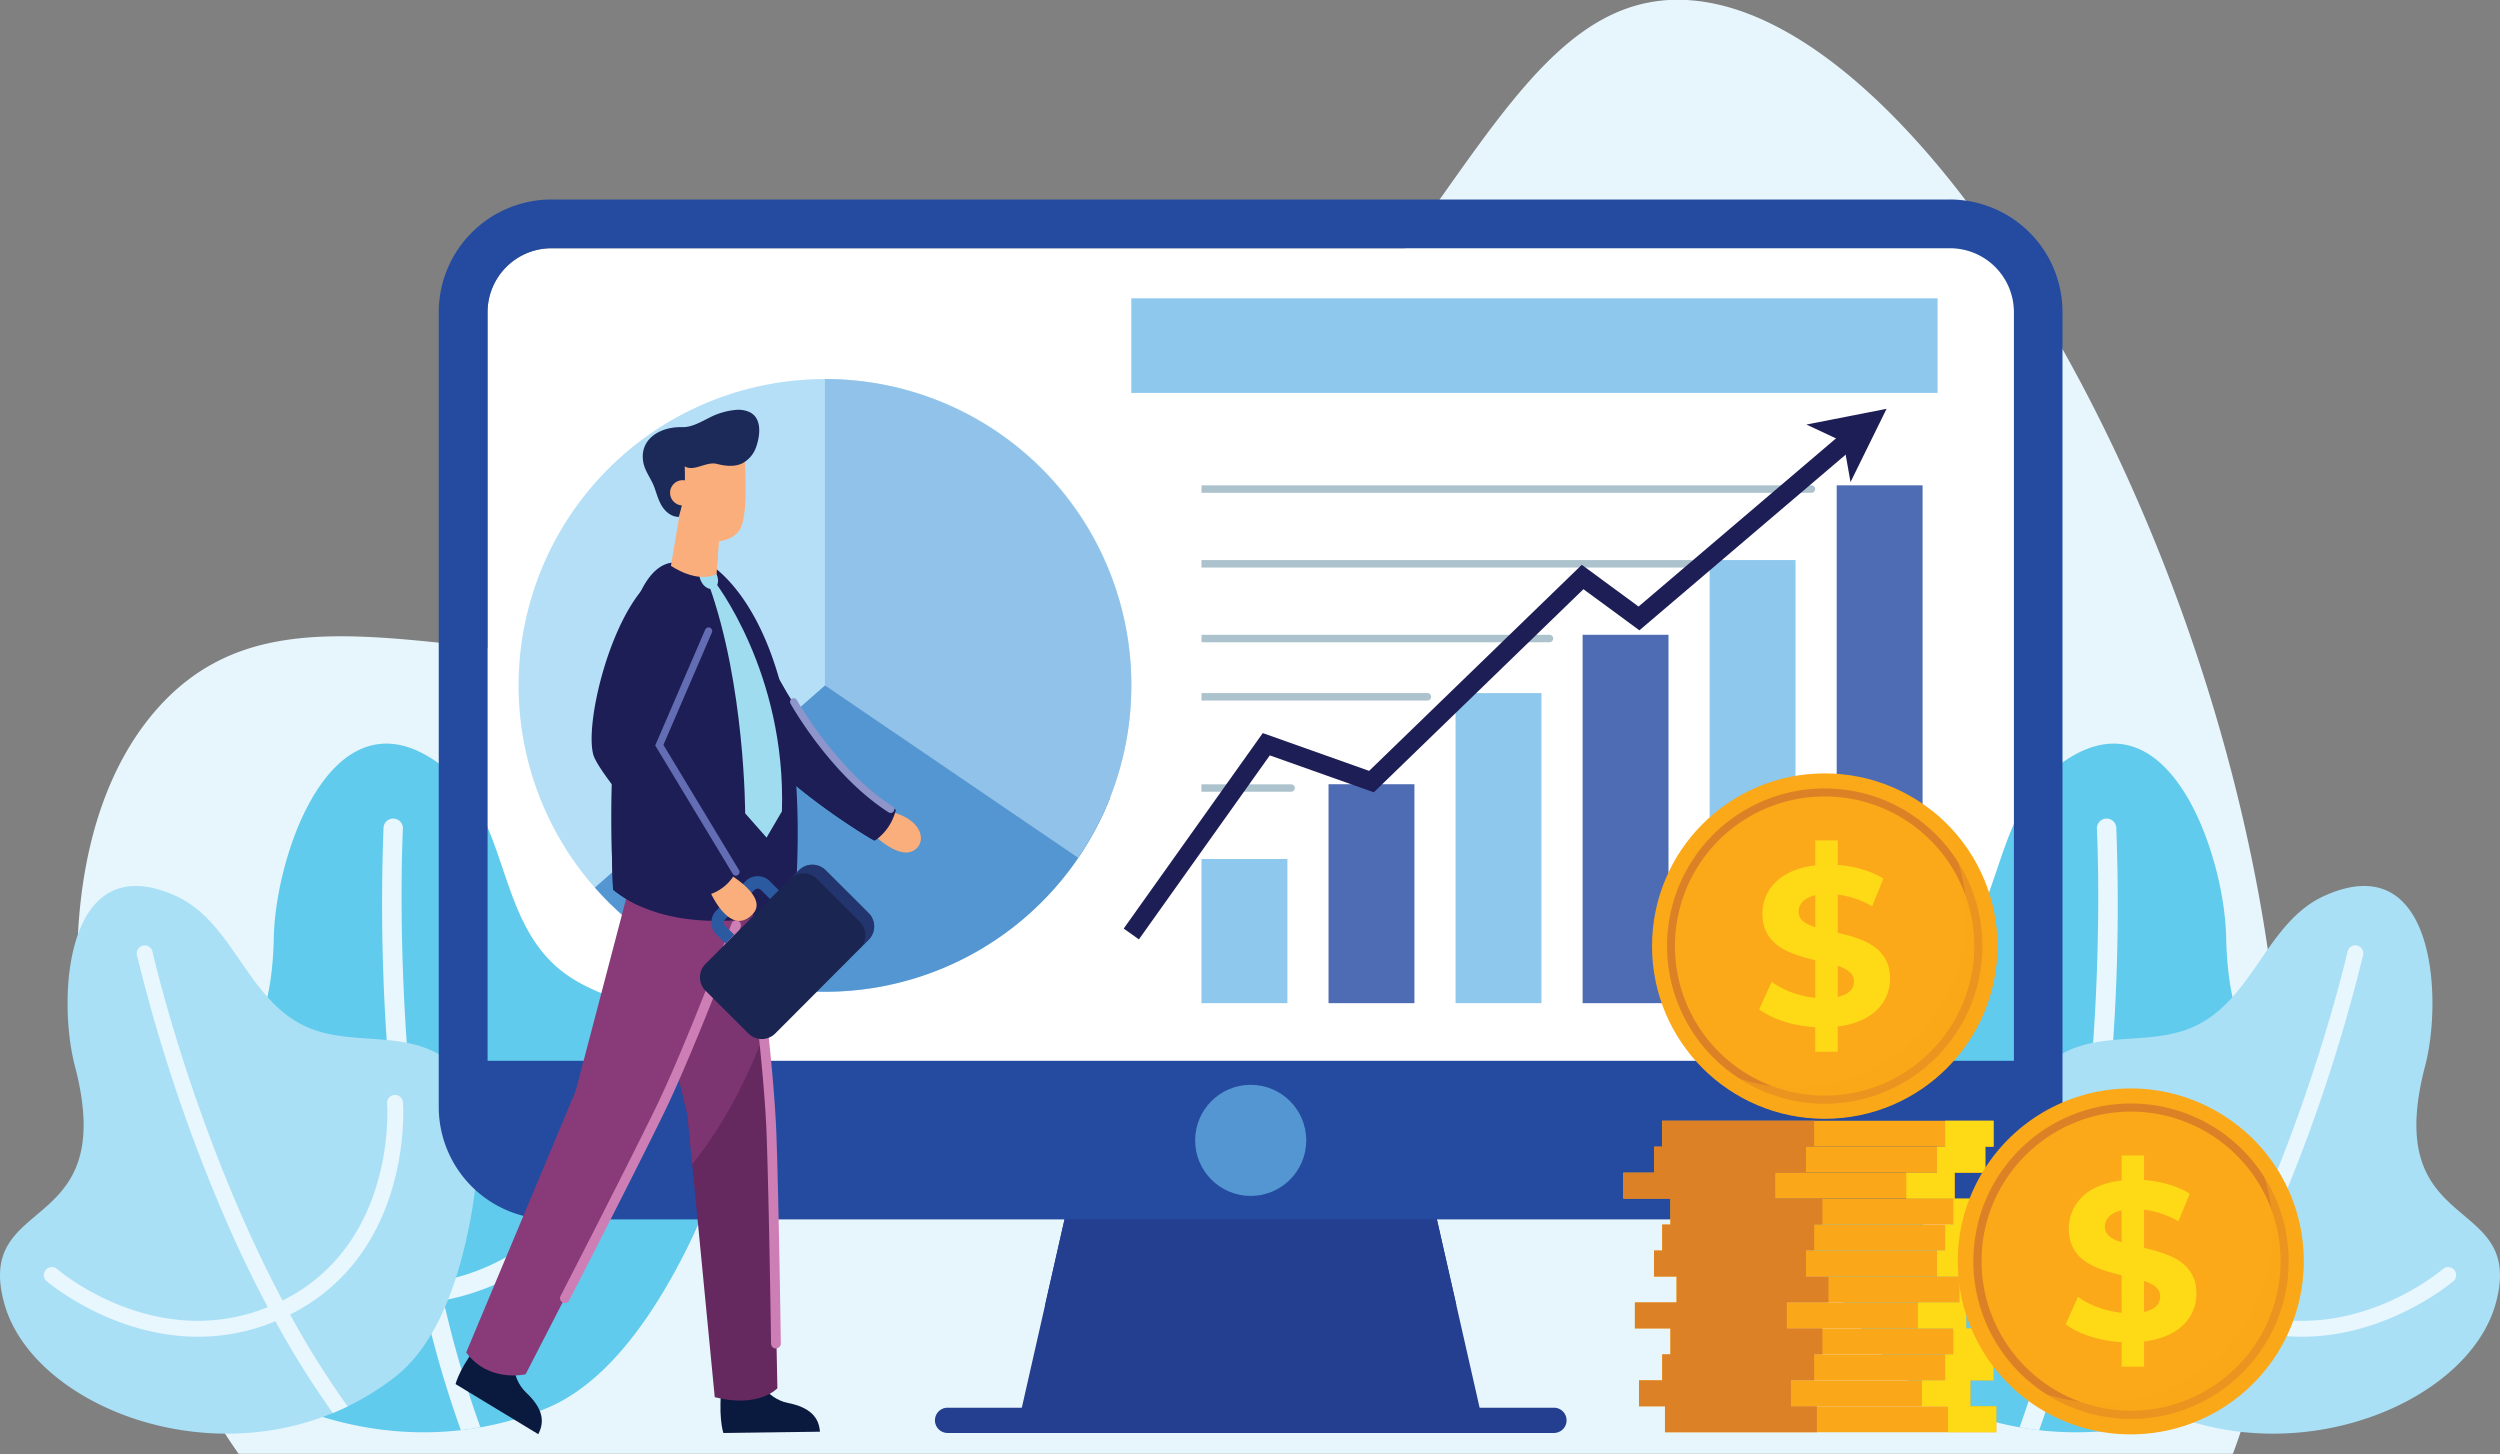 <svg xmlns="http://www.w3.org/2000/svg" viewBox="0 0 1031.46 599.9"><rect x="0" y="0" width="1031.46" height="599.9" fill="#808080" stroke="none"/><defs><style>.cls-1{isolation:isolate;}.cls-2{fill:#e7f6fc;}.cls-3{fill:#fff;}.cls-4{fill:#60cbec;}.cls-5{fill:#e8f6fe;}.cls-6{fill:#a9e0f6;}.cls-7{fill:#b5dff7;}.cls-8{fill:#5496d1;}.cls-9{fill:#91c2e9;}.cls-10{fill:#4e6cb4;}.cls-11{fill:#8ec8ed;}.cls-12{fill:#acc2cc;}.cls-13,.cls-14{fill:#243e90;}.cls-14,.cls-17,.cls-22,.cls-26,.cls-33,.cls-35{mix-blend-mode:multiply;}.cls-15,.cls-33{fill:#faae7b;}.cls-16,.cls-17{fill:#1e1e57;}.cls-18{fill:#254ba0;}.cls-19{fill:#0a193e;}.cls-20{fill:#652960;}.cls-21,.cls-22{fill:#883b78;}.cls-22{opacity:0.7;}.cls-23{fill:#cd7eb5;}.cls-24{fill:#1a2552;}.cls-25{fill:#2c5aa0;}.cls-26,.cls-35{opacity:0.5;}.cls-27{fill:#2a468a;}.cls-28{fill:#a0dcef;}.cls-29{fill:#faa71a;}.cls-30{fill:#dd8126;}.cls-31{fill:#fdd916;}.cls-32,.cls-35,.cls-36{fill:#fba819;}.cls-34{fill:#1b2a58;}.cls-36{mix-blend-mode:screen;}.cls-37{fill:#626db3;}.cls-38{fill:#8e95ca;}</style></defs><g class="cls-1"><g id="Layer_1" data-name="Layer 1"><path class="cls-2" d="M3239.9,1702.46c0,3-.08,6-.17,9-.09,3.43-.23,6.86-.4,10.27,0,.75-.07,1.48-.11,2.21,0,.55-.07,1.1-.1,1.64q-.3,5-.7,9.89c0,.43-.06.84-.1,1.26q-1.41,16.46-4.13,32.32c0,.2-.05.39-.09.6v0c-.34,2-.7,3.91-1.06,5.85q-.51,2.61-1.05,5.23c-1,4.75-2.06,9.45-3.24,14.11-.08.3-.16.59-.23.89q-2.62,10.2-5.88,20c0,.1-.06.21-.1.31q-1.55,4.62-3.24,9.16H2396.48q-2.91-4.15-5.66-8.41a12,12,0,0,1-.69-1.06,374.52,374.52,0,0,1-22.53-39.8c-1.17-2.38-2.31-4.78-3.43-7.18q-1.3-2.79-2.54-5.58a387.19,387.19,0,0,1-17.42-47.07c-10.81-36.26-15.7-72.57-14-105.34,2-38,12.85-71.16,33.63-94,29.42-32.25,67.35-31.21,115.26-26.21,6.51.68,13.22,1.44,20.11,2.18q6.66.73,13.56,1.45c11.41,1.15,23.31,2.18,35.71,2.8,2,.09,4.05.18,6.1.24,4.07.17,8.2.26,12.38.3,5.88.06,11.86,0,17.94-.22a3.85,3.85,0,0,0,.48,0c.52,0,1,0,1.53-.06q5.84-.21,11.82-.65c3.49-.25,7-.54,10.57-.9l4.91-.54c.63-.08,1.27-.14,1.91-.23q10.92-1.3,22.26-3.41a356.93,356.93,0,0,0,112.2-41.71c31.53-18.33,57-40,78.39-62.41a502.2,502.2,0,0,0,33.33-39c5.39-7,10.51-13.87,15.43-20.66s9.74-13.58,14.35-20.11c33.53-47.43,59.31-84.25,101.44-82.24,37.19,1.79,78,33.39,115.56,82.71a533,533,0,0,1,39.94,61.38c39.84,70.87,71.72,159.78,84.66,247.53,2.61,17.73,4.45,35.41,5.41,52.89C3239.72,1680.88,3240,1691.74,3239.9,1702.46Z" transform="translate(-2298.04 -1225.39)"/><path class="cls-3" d="M3128.92,1354.19V1682a26.41,26.41,0,0,1-26.39,26.38h-577a26.4,26.4,0,0,1-26.35-26.38V1354.19a26.39,26.39,0,0,1,26.35-26.37h577a26.36,26.36,0,0,1,26.39,26.37Z" transform="translate(-2298.04 -1225.39)"/><path class="cls-4" d="M3139.4,1815.47c-2.69-.32-5.37-.7-8.07-1.19a134.09,134.09,0,0,1-26.57-7.56c-26-10.37-44.86-39.36-57.12-63.14-11.46-22.31-30.2-66.76-8-88,15.53-14.94,38.45-15.82,55.7-27.78,29.43-20.4,23.4-62.68,49.09-84.29,46.71-39.26,71.37,33.52,72.09,68.49,1.83,89.85,66.5,47.22,66.84,105.38C3283.66,1767.75,3214.47,1824,3139.4,1815.47Z" transform="translate(-2298.04 -1225.39)"/><path class="cls-5" d="M3164.3,1710.08c-2,14.31-4.57,29.59-8,45.22-.53,2.61-1.13,5.23-1.75,7.86a446.1,446.1,0,0,1-15.19,52.31c-2.69-.32-5.37-.7-8.07-1.19a444.56,444.56,0,0,0,15.22-52.38c.6-2.61,1.17-5.22,1.73-7.83,19.84-92.73,15-185.16,14.95-186.72a4,4,0,1,1,8-.45A831.06,831.06,0,0,1,3164.3,1710.08Z" transform="translate(-2298.04 -1225.39)"/><path class="cls-5" d="M3158.08,1763.49c-3.11-.25-6.26-.64-9.49-1.2-70.2-12-85.67-86.63-85.82-87.39a4,4,0,0,1,7.87-1.55c.14.7,14.61,70,79.3,81,64.92,11.1,102.75-46,103.12-46.55a4,4,0,0,1,6.73,4.36C3259.41,1712.8,3222.32,1768.74,3158.08,1763.49Z" transform="translate(-2298.04 -1225.39)"/><path class="cls-6" d="M3192.16,1808.38q-3.07-1.28-6.1-2.74a109.66,109.66,0,0,1-19.26-11.92c-18.22-14-26.57-41.11-30.9-62.62-4-20.17-8.85-59.43,13.43-71.24,15.61-8.3,33.88-3.86,50.17-9.43,27.79-9.49,32.51-44.19,57.62-55.47,45.65-20.5,48.78,42.44,41.5,70.18-18.7,71.29,41.87,52.16,29.09,98.12C3316.65,1803.09,3249.46,1832,3192.16,1808.38Z" transform="translate(-2298.04 -1225.39)"/><path class="cls-5" d="M3235.43,1730.84c-4.78,10.84-10.24,22.31-16.42,33.88-1,1.94-2.06,3.88-3.14,5.81a367.24,367.24,0,0,1-23.71,37.85q-3.07-1.28-6.1-2.74a365.55,365.55,0,0,0,23.75-37.91c1.06-1.92,2.09-3.85,3.12-5.78,36.44-68.7,53.39-142.68,53.66-143.93a3.29,3.29,0,1,1,6.42,1.44A683,683,0,0,1,3235.43,1730.84Z" transform="translate(-2298.04 -1225.39)"/><path class="cls-5" d="M3218.54,1771.58c-2.39-.9-4.79-1.92-7.21-3.08-52.68-25.21-48.14-87.55-48.09-88.17a3.29,3.29,0,1,1,6.55.54c-.05.58-4.17,58.47,44.37,81.7,48.73,23.31,91.36-13.22,91.78-13.59a3.29,3.29,0,0,1,4.33,5C3309.84,1754.31,3268,1790.12,3218.54,1771.58Z" transform="translate(-2298.04 -1225.39)"/><path class="cls-4" d="M2488.14,1815.47c2.69-.32,5.37-.7,8.07-1.19a133.9,133.9,0,0,0,26.57-7.56c26-10.37,44.86-39.36,57.12-63.14,11.47-22.31,30.2-66.76,8-88-15.54-14.94-38.46-15.82-55.71-27.78-29.43-20.4-23.4-62.68-49.09-84.29-46.7-39.26-71.36,33.52-72.09,68.49-1.83,89.85-66.5,47.22-66.84,105.38C2343.88,1767.75,2413.07,1824,2488.14,1815.47Z" transform="translate(-2298.04 -1225.39)"/><path class="cls-5" d="M2463.24,1710.08c2,14.31,4.57,29.59,8,45.22.53,2.61,1.13,5.23,1.75,7.86a448,448,0,0,0,15.19,52.31c2.69-.32,5.37-.7,8.07-1.19A444.56,444.56,0,0,1,2481,1761.9c-.6-2.61-1.17-5.22-1.73-7.83-19.84-92.73-15.05-185.16-15-186.72a4,4,0,1,0-8-.45A831.06,831.06,0,0,0,2463.24,1710.08Z" transform="translate(-2298.04 -1225.39)"/><path class="cls-5" d="M2469.46,1763.49c3.11-.25,6.27-.64,9.49-1.2,70.2-12,85.67-86.63,85.82-87.39a4,4,0,0,0-7.87-1.55c-.14.7-14.61,70-79.3,81-64.92,11.1-102.75-46-103.12-46.55a4,4,0,0,0-6.73,4.36C2368.14,1712.8,2405.22,1768.74,2469.46,1763.49Z" transform="translate(-2298.04 -1225.39)"/><path class="cls-6" d="M2435.38,1808.38q3.07-1.28,6.1-2.74a109.66,109.66,0,0,0,19.26-11.92c18.22-14,26.57-41.11,30.9-62.62,4-20.17,8.85-59.43-13.43-71.24-15.61-8.3-33.88-3.86-50.17-9.43-27.79-9.49-32.51-44.19-57.62-55.47-45.64-20.5-48.77,42.44-41.5,70.18,18.71,71.29-41.87,52.16-29.09,98.12C2310.89,1803.09,2378.08,1832,2435.38,1808.38Z" transform="translate(-2298.04 -1225.39)"/><path class="cls-5" d="M2392.11,1730.84c4.78,10.84,10.24,22.31,16.42,33.88,1,1.94,2.06,3.88,3.14,5.81a367.24,367.24,0,0,0,23.71,37.85q3.07-1.28,6.1-2.74a365.55,365.55,0,0,1-23.75-37.91q-1.58-2.88-3.12-5.78c-36.44-68.7-53.39-142.68-53.66-143.93a3.28,3.28,0,1,0-6.41,1.44A681.27,681.27,0,0,0,2392.11,1730.84Z" transform="translate(-2298.04 -1225.39)"/><path class="cls-5" d="M2409,1771.58c2.39-.9,4.79-1.92,7.21-3.08,52.68-25.21,48.15-87.55,48.09-88.17a3.29,3.29,0,1,0-6.55.54c.05.58,4.17,58.47-44.37,81.7-48.73,23.31-91.36-13.22-91.78-13.59a3.29,3.29,0,1,0-4.33,5C2317.7,1754.31,2359.5,1790.12,2409,1771.58Z" transform="translate(-2298.04 -1225.39)"/><path class="cls-7" d="M2764.8,1508.16a126.4,126.4,0,1,1-126.41-126.37A126,126,0,0,1,2764.8,1508.16Z" transform="translate(-2298.04 -1225.39)"/><path class="cls-8" d="M2756,1554.69a126.41,126.41,0,0,1-212.51,36.89l94.95-83.42h78.79Z" transform="translate(-2298.04 -1225.39)"/><path class="cls-9" d="M2764.8,1508.16a125.72,125.72,0,0,1-21.93,71.14l-104.48-71.14V1381.79A126.37,126.37,0,0,1,2764.8,1508.16Z" transform="translate(-2298.04 -1225.39)"/><rect class="cls-10" x="757.79" y="200.24" width="35.44" height="213.65"/><rect class="cls-11" x="705.37" y="231.07" width="35.44" height="182.82"/><rect class="cls-10" x="652.96" y="261.9" width="35.44" height="151.99"/><rect class="cls-11" x="600.54" y="285.96" width="35.44" height="127.93"/><rect class="cls-10" x="548.13" y="323.56" width="35.44" height="90.33"/><rect class="cls-11" x="495.72" y="354.4" width="35.44" height="59.49"/><path class="cls-12" d="M3045.41,1425.63H2793.76v3.08h251.65a1.54,1.54,0,0,0,1.54-1.54A1.52,1.52,0,0,0,3045.41,1425.63Z" transform="translate(-2298.04 -1225.39)"/><path class="cls-12" d="M2997.25,1458a1.54,1.54,0,0,1-1.54,1.54H2793.76v-3.08h201.95A1.53,1.53,0,0,1,2997.25,1458Z" transform="translate(-2298.04 -1225.39)"/><path class="cls-12" d="M2938.86,1488.83a1.57,1.57,0,0,1-1.55,1.55H2793.76v-3.09h143.55A1.55,1.55,0,0,1,2938.86,1488.83Z" transform="translate(-2298.04 -1225.39)"/><path class="cls-12" d="M2888.51,1512.88a1.53,1.53,0,0,1-1.54,1.55h-93.21v-3.09H2887A1.53,1.53,0,0,1,2888.51,1512.88Z" transform="translate(-2298.04 -1225.39)"/><path class="cls-12" d="M2832.27,1550.5a1.55,1.55,0,0,1-1.54,1.54h-37V1549h37A1.53,1.53,0,0,1,2832.27,1550.5Z" transform="translate(-2298.04 -1225.39)"/><polygon class="cls-13" points="610.72 581.93 421.33 581.93 431.19 538.45 448.09 463.9 450.07 455.18 581.98 455.18 583.95 463.9 600.86 538.45 610.72 581.93"/><polygon class="cls-14" points="600.86 538.45 431.19 538.45 448.09 463.9 583.95 463.9 600.86 538.45"/><path class="cls-15" d="M2657.18,1568.54s10.48,11,17.15,8.11,5.11-14.42-12.06-17S2657.18,1568.54,2657.18,1568.54Z" transform="translate(-2298.04 -1225.39)"/><path class="cls-16" d="M2667.67,1559.52c-.12.43-.24.87-.37,1.28a21.56,21.56,0,0,1-7.1,10.53,13,13,0,0,1-1.34.94l-.11-.07c-1.81-1-27.51-16.22-45.65-34.77a105.81,105.81,0,0,1-7.42-8.38c-21.44-27.17-29.46-50.43-29.46-50.43l31.32,0a157.87,157.87,0,0,0,12.06,27.22h0a.75.75,0,0,0,.07.12l.05.1c.45.81.9,1.59,1.36,2.37.06.12.13.23.2.36C2641.23,1542.63,2667.67,1559.52,2667.67,1559.52Z" transform="translate(-2298.04 -1225.39)"/><path class="cls-17" d="M2658.75,1572.2c-1.81-1-27.51-16.22-45.65-34.77l-.53-12,7-19.63h0a.75.75,0,0,0,.07.12l.05.1c.23.37.7,1.19,1.36,2.37.06.12.13.23.2.36,3.38,6.13,9.82,22.84,12.76,32.81C2638.41,1556.4,2657.15,1571.11,2658.75,1572.2Z" transform="translate(-2298.04 -1225.39)"/><path class="cls-18" d="M3132.48,1318.63a46.59,46.59,0,0,0-23.4-10.46,44.83,44.83,0,0,0-6.56-.47h-577a46.53,46.53,0,0,0-46.46,46.49V1682a46.41,46.41,0,0,0,46.46,46.49h577l1.45,0c1.43,0,2.84-.16,4.23-.32a48.27,48.27,0,0,0,6.83-1.36c1.34-.38,2.65-.81,3.93-1.3a43.67,43.67,0,0,0,5-2.23c.87-.45,1.73-.93,2.57-1.43h0a45.17,45.17,0,0,0,7-5.23,46.52,46.52,0,0,0,13.25-20.45,44.73,44.73,0,0,0,1.26-4.78,38.76,38.76,0,0,0,.64-4.07,46.37,46.37,0,0,0,.31-5.29V1354.19A46.43,46.43,0,0,0,3132.48,1318.63Zm-633.27,35.56a26.4,26.4,0,0,1,26.35-26.38h577a26.38,26.38,0,0,1,26.39,26.38V1682a26.4,26.4,0,0,1-26.39,26.38h-577a25.78,25.78,0,0,1-3.64-.26,26.42,26.42,0,0,1-22.71-26.12Z" transform="translate(-2298.04 -1225.39)"/><path class="cls-18" d="M3139,1663.06V1682a36.45,36.45,0,0,1-36.44,36.44h-577a36.43,36.43,0,0,1-36.41-36.44v-18.94Z" transform="translate(-2298.04 -1225.39)"/><path class="cls-13" d="M2939.15,1816.61H2689a5.21,5.21,0,0,1-5.21-5.21h0a5.21,5.21,0,0,1,5.21-5.21h250.17a5.21,5.21,0,0,1,5.21,5.21h0a5.08,5.08,0,0,1-.6,2.43A5.21,5.21,0,0,1,2939.15,1816.61Z" transform="translate(-2298.04 -1225.39)"/><path class="cls-19" d="M2610.17,1793.29s3.79,9.09,12.93,10.92,12.83,5.93,13.23,11.88l-39.84.53s-2.53-7.34-.29-22.33S2610.17,1793.29,2610.17,1793.29Z" transform="translate(-2298.04 -1225.39)"/><path class="cls-19" d="M2510,1783.9s-1.6,9.72,5.18,16.11,7.74,11.82,4.93,17.09L2486,1796.44s1.74-7.57,11.58-19.1S2510,1783.9,2510,1783.9Z" transform="translate(-2298.04 -1225.39)"/><path class="cls-20" d="M2618.78,1798.17s-7.59,8.31-25.85,3.68l-9-93.1-.31-3.13-2-20.31-3.87-16.15-.54-2.25L2558.57,1589l1.38-2.38,16.43-28.26,1.39-2.4,26.89,14.76s.25,1.84.68,5.09c.18,1.35.38,2.91.62,4.68.44,3.3.95,7.3,1.53,11.82,2,15.85,4.74,37.93,6.72,57.48,1.94,19.07,3.2,35.73,2.48,41.88C2616.65,1692,2618.78,1798.17,2618.78,1798.17Z" transform="translate(-2298.04 -1225.39)"/><path class="cls-21" d="M2610,1585.27s-1,2.62-2.67,7.07h0c-2.16,5.74-5.49,14.5-9.39,24.58-6.83,17.65-31.05,74.5-31.64,75.64-.47.93-10.3,20-21.23,41.21l-30.17,58.62s-15.19,3.66-24.52-9l29.89-71.38.57-1.35,8.22-19.65,6.53-15.61.26-1,24.29-92.55.61-2.28,15.87-9.78,16.66-10.26.19.31,8.2,12.61Z" transform="translate(-2298.04 -1225.39)"/><path class="cls-16" d="M2625.81,1601.22s-36.83,10.67-64.48-2.34a50.77,50.77,0,0,1-6.4-3.56,46.93,46.93,0,0,1-3.93-2.87s-.54-10.25-.64-25.11c-.09-13.44.19-30.65,1.55-47.44,2.57-31.33,9-61.21,23.88-62.43h13.87S2635.56,1480.23,2625.81,1601.22Z" transform="translate(-2298.04 -1225.39)"/><path class="cls-17" d="M2590.4,1485.78s-8.61,20-3.6,39.63c4.37,17.15-4.33,33.81,14.85,59.76l-50.14-59.76,22.07-39.63Z" transform="translate(-2298.04 -1225.39)"/><path class="cls-17" d="M2594.15,1585.17l-4.88,9.65c-7-1.52-19.93,4.25-27.94,4.06a50.77,50.77,0,0,1-6.4-3.56,46.93,46.93,0,0,1-3.93-2.87s-.54-10.25-.64-25.11c-.09-13.44.19-30.65,1.55-47.44l.17-.14Z" transform="translate(-2298.04 -1225.39)"/><path class="cls-22" d="M2614.21,1649.77c-6.9,18.34-16.85,39.16-30.56,55.85l-2-20.31-3.87-16.15-.54-2.25c7.53-17.82,16.83-40.07,20.67-50,3.9-10.08,7.23-18.84,9.39-24.58h0l.14,0C2609.52,1608.14,2612.23,1630.22,2614.21,1649.77Z" transform="translate(-2298.04 -1225.39)"/><path class="cls-23" d="M2531.1,1763a2,2,0,0,1-1.78-2.91c.26-.51,26.07-50.64,38.87-76.84s31.5-76.33,31.69-76.83a2,2,0,0,1,3.75,1.39c-.19.51-19,50.9-31.85,77.2s-38.65,76.41-38.9,76.91A2,2,0,0,1,2531.1,1763Z" transform="translate(-2298.04 -1225.39)"/><path class="cls-23" d="M2618.17,1781.76a2,2,0,0,1-2-2c0-.57-.81-57-1.83-86.08s-8.09-82.19-8.16-82.72a2,2,0,0,1,4-.53c.07.54,7.16,53.85,8.19,83.11s1.82,85.6,1.83,86.16a2,2,0,0,1-2,2Z" transform="translate(-2298.04 -1225.39)"/><path class="cls-24" d="M2589.1,1634.12l17.73,17.68a7.82,7.82,0,0,0,11.05,0l38.57-38.68a7.82,7.82,0,0,0,0-11l-17.73-17.68a7.82,7.82,0,0,0-11.05,0l-38.58,38.68A7.82,7.82,0,0,0,2589.1,1634.12Z" transform="translate(-2298.04 -1225.39)"/><path class="cls-25" d="M2593.65,1611l3.72,3.72,3.63-3.64-3.73-3.71a1.9,1.9,0,0,1,0-2.69l12.06-12.09a1.91,1.91,0,0,1,2.69,0l3.73,3.72,3.62-3.64-3.72-3.71a7.05,7.05,0,0,0-10,0l-12.05,12.09a7,7,0,0,0-1.95,6.2A6.94,6.94,0,0,0,2593.65,1611Z" transform="translate(-2298.04 -1225.39)"/><g class="cls-26"><path class="cls-27" d="M2652.83,1616.75l3.62-3.64a7.82,7.82,0,0,0,0-11l-17.73-17.68a7.82,7.82,0,0,0-11.05,0L2624,1588a7.81,7.81,0,0,1,11.05,0l17.73,17.69A7.83,7.83,0,0,1,2652.83,1616.75Z" transform="translate(-2298.04 -1225.39)"/></g><path class="cls-28" d="M2588.26,1459.16c1.76-.84,4.15.49,5.36,3s.75,5.2-1,6-4.16-.49-5.36-3S2586.5,1460,2588.26,1459.16Z" transform="translate(-2298.04 -1225.39)"/><path class="cls-15" d="M2597.89,1585.41s17.72,9.93,10.64,17.19c-9.76,10-18.13-10.63-18.13-10.63Z" transform="translate(-2298.04 -1225.39)"/><path class="cls-15" d="M2595.43,1435.58l-.53,8.15-.92,14.12-.28,4.38c-8.28,4.06-18.84-3.4-18.84-3.4l3.34-19.71.1-.63,6.34-1.08Z" transform="translate(-2298.04 -1225.39)"/><path class="cls-16" d="M2594.23,1476.91l-24.15,56,31.57,52.3a18.76,18.76,0,0,1-12.37,9.65s-43.57-48.06-46.42-58c-3.41-11.84,5.5-51.1,20.41-68.48Z" transform="translate(-2298.04 -1225.39)"/><rect class="cls-29" x="685.8" y="462.4" width="136.71" height="10.71"/><rect class="cls-29" x="669.75" y="483.82" width="136.69" height="10.71"/><rect class="cls-29" x="682.43" y="473.11" width="136.69" height="10.71"/><rect class="cls-29" x="689.19" y="494.53" width="136.71" height="10.7"/><rect class="cls-29" x="674.54" y="537.37" width="136.69" height="10.71"/><rect class="cls-29" x="685.8" y="505.23" width="136.71" height="10.71"/><rect class="cls-29" x="689.19" y="548.08" width="136.71" height="10.71"/><rect class="cls-29" x="686.94" y="580.22" width="136.69" height="10.7"/><rect class="cls-29" x="685.8" y="558.79" width="136.71" height="10.71"/><rect class="cls-29" x="691.73" y="526.67" width="136.69" height="10.7"/><rect class="cls-29" x="676.22" y="569.51" width="136.72" height="10.71"/><rect class="cls-29" x="682.43" y="515.95" width="136.69" height="10.73"/><polygon class="cls-30" points="737.22 537.37 737.22 548.08 751.88 548.08 751.88 558.8 748.49 558.8 748.49 569.51 738.92 569.51 738.92 580.21 749.63 580.21 749.63 590.92 686.94 590.92 686.94 580.21 676.22 580.21 676.22 569.51 685.81 569.51 685.81 558.8 689.19 558.8 689.19 548.08 674.53 548.08 674.53 537.37 691.73 537.37 691.73 526.67 682.42 526.67 682.42 515.94 685.81 515.94 685.81 505.24 689.19 505.24 689.19 494.53 669.75 494.53 669.75 483.83 682.42 483.83 682.42 473.1 685.81 473.1 685.81 462.4 748.49 462.4 748.49 473.1 745.11 473.1 745.11 483.83 732.43 483.83 732.43 494.53 751.88 494.53 751.88 505.24 748.49 505.24 748.49 515.94 745.11 515.94 745.11 526.67 754.41 526.67 754.41 537.37 737.22 537.37"/><polygon class="cls-31" points="811.23 537.37 811.23 548.08 825.89 548.08 825.89 558.79 822.51 558.79 822.51 569.51 812.94 569.51 812.94 580.22 823.64 580.22 823.64 590.92 803.69 590.92 803.69 580.22 792.96 580.22 792.96 569.51 802.55 569.51 802.55 558.79 805.93 558.79 805.93 548.08 791.28 548.08 791.28 537.37 808.47 537.37 808.47 526.67 799.17 526.67 799.17 515.95 802.55 515.95 802.55 505.23 805.93 505.23 805.93 494.53 786.5 494.53 786.5 483.82 799.17 483.82 799.17 473.11 802.55 473.11 802.55 462.4 822.51 462.4 822.51 473.11 819.12 473.11 819.12 483.82 806.45 483.82 806.45 494.53 825.89 494.53 825.89 505.23 822.51 505.23 822.51 515.95 819.12 515.95 819.12 526.67 828.42 526.67 828.42 537.37 811.23 537.37"/><circle class="cls-32" cx="752.85" cy="390.34" r="71.25"/><path class="cls-30" d="M3114.73,1603.23a64.63,64.63,0,0,0-8.78-22.09,65.56,65.56,0,0,0-14.69-16.37,64.73,64.73,0,0,0-35.43-13.88c-1.63-.13-3.29-.2-4.94-.2a65,65,0,0,0-44.56,112.37,64.62,64.62,0,0,0,9.41,7.37,63.8,63.8,0,0,0,13.89,6.76,65.12,65.12,0,0,0,34.29,2.27,63.37,63.37,0,0,0,7.73-2.09,65.12,65.12,0,0,0,43.08-74.14Zm-24.3,59.83a60.63,60.63,0,0,1-27.35,13.15,60.51,60.51,0,0,1-12.19,1.22,61.56,61.56,0,0,1-20.76-3.59l-1-.37A61.7,61.7,0,0,1,3050.89,1554c1.65,0,3.31.06,4.94.19a61.72,61.72,0,0,1,56.33,54.15,63.89,63.89,0,0,1,.44,7.35A61.6,61.6,0,0,1,3090.43,1663.06Z" transform="translate(-2298.04 -1225.39)"/><path class="cls-31" d="M3056.28,1610.26v-15.77a37.66,37.66,0,0,1,14.18,4.83l4.64-11.42c-5.1-3.25-11.87-5.09-18.82-5.66v-10.11H3047v10.3a34.36,34.36,0,0,0-8.15,1.88c-9.16,3.34-13.65,10.27-13.65,18.06,0,9.78,6.25,14.2,13.65,16.87a80.41,80.41,0,0,0,8.15,2.33v15.49a40.15,40.15,0,0,1-8.15-1.69,35.15,35.15,0,0,1-9.85-4.89l-4,8.8-1.13,2.51c5.09,4,13.9,6.87,23.09,7.42v10.11h9.28v-10.39c9-1.09,15.2-4.74,18.56-9.65a20,20,0,0,0,1.22-2.09,18.06,18.06,0,0,0,1.82-8C3077.88,1616.1,3066.56,1612.67,3056.28,1610.26Zm0,13.62c4,1.4,6.67,3.16,6.67,6.41,0,3-2,5.38-6.67,6.4Zm-16.14-22.25c0-3.06,2-5.75,6.86-6.87v13.18C3042.92,1606.64,3040.14,1604.87,3040.14,1601.63Z" transform="translate(-2298.04 -1225.39)"/><path class="cls-32" d="M3248.5,1745.71a71.36,71.36,0,1,1-27.69-56.32c1.26,1,2.46,2,3.64,3A71,71,0,0,1,3248.5,1745.71Z" transform="translate(-2298.04 -1225.39)"/><path class="cls-30" d="M3118,1762.76h-3.47a63.85,63.85,0,0,0,4,10.71h3.72A60.5,60.5,0,0,1,3118,1762.76Zm123.12-29.6a63.51,63.51,0,0,0-2-7.53c-.12-.4-.26-.78-.39-1.17-.08-.23-.15-.46-.24-.68a62.7,62.7,0,0,0-3.75-8.46c-.78-1.49-1.63-2.94-2.53-4.35a65,65,0,0,0-55-30.29,64.22,64.22,0,0,0-7.49.43c-.69.08-1.37.17-2.05.27-1.54.22-3.07.5-4.57.85-1.29.28-2.58.6-3.85,1a63.43,63.43,0,0,0-10.58,4.08,65,65,0,0,0-12.14,7.72c-1.41,1.13-2.78,2.32-4.09,3.58a65.72,65.72,0,0,0-11.74,15,61,61,0,0,0-3.18,6.37,61.89,61.89,0,0,0-2.53,6.87c-.38,1.25-.73,2.54-1,3.83a66.4,66.4,0,0,0-1.41,8.25c-.09.82-.15,1.64-.2,2.46-.11,1.45-.16,2.92-.16,4.38,0,.9,0,1.8.07,2.69,0,1.22.13,2.44.24,3.66a64.53,64.53,0,0,0,5.92,21.41,63.31,63.31,0,0,0,5.49,9.44,65.64,65.64,0,0,0,13.24,14,62.41,62.41,0,0,0,5.33,3.77c.53.34,1,.66,1.59,1a65,65,0,0,0,87.88-20.85c1-1.59,2-3.23,2.88-4.93a64.37,64.37,0,0,0,7.44-30.17A65.77,65.77,0,0,0,3241.08,1733.16Zm-6.74,36c-.07.19-.15.39-.24.58v0c-.8,1.89-1.7,3.74-2.67,5.54a62,62,0,0,1-36.83,29.66,59.54,59.54,0,0,1-6.71,1.58,62.07,62.07,0,0,1-10.63.91,61.28,61.28,0,0,1-21.28-3.79,60.76,60.76,0,0,1-17.74-10.17,61.91,61.91,0,0,1-14.29-16.74c-.63-1.07-1.22-2.15-1.77-3.25a61.46,61.46,0,0,1-6.29-21.41c-.05-.51-.1-1-.14-1.57-.12-1.57-.18-3.16-.18-4.78s.05-2.94.15-4.38c0-.1,0-.19,0-.28a59.73,59.73,0,0,1,1.69-10.43q.66-2.61,1.53-5.13a60.07,60.07,0,0,1,2.26-5.57,62,62,0,0,1,26.85-28.56,62.82,62.82,0,0,1,10.84-4.58c1.38-.42,2.8-.8,4.22-1.14s2.8-.6,4.23-.83c.77-.13,1.54-.24,2.32-.33a61.18,61.18,0,0,1,7.57-.47,61.81,61.81,0,0,1,55.8,35.36c.77,1.62,1.47,3.29,2.1,5,.32.87.63,1.76.9,2.64.17.48.31,1,.44,1.43a57.32,57.32,0,0,1,1.66,7.33c.07.34.12.68.17,1a62.57,62.57,0,0,1,.64,8.93A61.19,61.19,0,0,1,3234.34,1769.12Z" transform="translate(-2298.04 -1225.39)"/><path class="cls-31" d="M3204.12,1756.79l0-.19a14.67,14.67,0,0,0-3-7.39c-3-3.92-8-6.09-13.2-7.61-1.74-.51-3.51-.95-5.26-1.36v-15.76a37.86,37.86,0,0,1,14.19,4.82l4.63-11.42c-5.09-3.24-11.86-5.09-18.82-5.65v-10.11h-9.27v10.3a36.3,36.3,0,0,0-6.29,1.24,31.48,31.48,0,0,0-3.48,1.27,20.29,20.29,0,0,0-9.55,8.11,18.1,18.1,0,0,0-2.48,9.31,19,19,0,0,0,.3,3.48h0a14.85,14.85,0,0,0,6.44,9.93c4.19,3,9.78,4.51,15.06,5.79V1767a39.61,39.61,0,0,1-12.46-3.36,30,30,0,0,1-5.54-3.22l-.32.71-.86,1.92-3.92,8.69a18.93,18.93,0,0,0,1.94,1.34c5.22,3.29,13.05,5.59,21.16,6.07v10.11h9.27v-10.39c11.92-1.44,18.8-7.29,20.9-14.65a18,18,0,0,0,.71-5.09A22.48,22.48,0,0,0,3204.12,1756.79Zm-37.62-25.18c0-2.53,1.34-4.81,4.6-6.15a13.22,13.22,0,0,1,2.27-.71v13.17C3169.29,1736.63,3166.5,1734.86,3166.5,1731.61Zm16.14,35.06v-12.8c.35.13.69.24,1,.38h0c3.42,1.34,5.64,3.07,5.64,6a4.64,4.64,0,0,1-.09,1C3188.83,1763.77,3186.76,1765.77,3182.64,1766.67Z" transform="translate(-2298.04 -1225.39)"/><circle class="cls-8" cx="516.02" cy="470.5" r="22.92"/><path class="cls-33" d="M2594.9,1443.73l-.92,14.12c-12.7-4-15.36-16.16-15.78-18.73-.06-.32-.08-.49-.08-.49l2.45-3.73,4.07,2.51Z" transform="translate(-2298.04 -1225.39)"/><path class="cls-15" d="M2603.41,1443.65c-3.88,7.37-24,9.47-26.84-10.8-.08-.5-.13-1-.18-1.54a37,37,0,0,1-.06-6.55,24.36,24.36,0,0,1,.28-2.54c1.28-8,5.45-11.84,8.67-13.7a13.35,13.35,0,0,1,4.09-1.61l.29.09,15.29,4.81s.4,4,.6,9.22C2605.86,1428.73,2605.77,1439.16,2603.41,1443.65Z" transform="translate(-2298.04 -1225.39)"/><path class="cls-33" d="M2605.55,1421a10.12,10.12,0,0,1-10.12,1.37c-8.94-3.26-7.49,2-12.68.77.27.22,2.72,2.16,2.12,4.89a6.29,6.29,0,0,1-2.14,3.29c-2.4,2.16-4.3-2.08-5.63-7.14-.17-.65-.34-1.32-.49-2-1.14-5-1.75-10.07-1.75-10.07l10.42-3.63,4.38-1.52,15.29,4.81S2605.35,1415.78,2605.55,1421Z" transform="translate(-2298.04 -1225.39)"/><path class="cls-34" d="M2563.47,1416.19c.7,3.75,3.37,6.86,4.63,10.47.93,2.64,1.66,5.4,3.18,7.75s4,4.3,6.84,4.22c2.5-8.82,2.65-11.68,2.44-20.84,3.77,2.39,8.93-2.15,13.26-1,3.45.89,7.25,1.31,10.46-.23a12,12,0,0,0,5.86-7.13c1.51-4.48,2.31-11.34-2.67-13.93a11.23,11.23,0,0,0-5.78-1,29.73,29.73,0,0,0-11.42,3.45c-3.44,1.71-6.94,3.76-10.78,3.68C2570.27,1401.37,2561.68,1406.67,2563.47,1416.19Z" transform="translate(-2298.04 -1225.39)"/><path class="cls-15" d="M2574.51,1428.67a5.21,5.21,0,1,0,5.25-5.16A5.2,5.2,0,0,0,2574.51,1428.67Z" transform="translate(-2298.04 -1225.39)"/><path class="cls-28" d="M2590.43,1466.42c15.05,41.63,15.05,94.54,15.05,94.54l8.83,10,6.34-10.82c1.81-57.24-27.91-95-27.91-95Z" transform="translate(-2298.04 -1225.39)"/><rect class="cls-11" x="466.76" y="123.08" width="332.65" height="39.03"/><path class="cls-35" d="M3248.5,1745.71a71.23,71.23,0,0,1-127.6,43.54c1,.8,2.1,1.58,3.18,2.32a71.2,71.2,0,0,0,96.73-102.18c1.26,1,2.46,2,3.64,3A71,71,0,0,1,3248.5,1745.71Z" transform="translate(-2298.04 -1225.39)"/><path class="cls-35" d="M3122.14,1615.61a71.22,71.22,0,0,1-127.6,43.54c1,.8,2.11,1.58,3.18,2.33a71.21,71.21,0,0,0,96.73-102.19c1.26,1,2.47,2,3.65,3A71,71,0,0,1,3122.14,1615.61Z" transform="translate(-2298.04 -1225.39)"/><path class="cls-36" d="M3149.12,1713.61c-9.18,9.18-19,14.28-21.85,11.39s2.21-12.67,11.39-21.85,19-14.28,21.86-11.39S3158.3,1704.43,3149.12,1713.61Z" transform="translate(-2298.04 -1225.39)"/><ellipse class="cls-36" cx="3016.42" cy="1578.36" rx="23.51" ry="7.4" transform="translate(-2530.62 1369.83) rotate(-45)"/><path class="cls-37" d="M2601.65,1586.67a1.5,1.5,0,0,1-1.28-.72l-32-53,20.63-47.8a1.5,1.5,0,0,1,2.76,1.19l-20,46.38,31.17,51.65a1.5,1.5,0,0,1-.5,2.06A1.58,1.58,0,0,1,2601.65,1586.67Z" transform="translate(-2298.04 -1225.39)"/><path class="cls-38" d="M2665.53,1560.81a1.49,1.49,0,0,1-.81-.23c-23.63-15.08-39.82-43.62-40.49-44.83a1.5,1.5,0,1,1,2.61-1.47c.16.29,16.51,29.11,39.49,43.77a1.5,1.5,0,0,1-.8,2.76Z" transform="translate(-2298.04 -1225.39)"/><polygon class="cls-16" points="469.89 387.57 463.62 383.11 521 302.46 564.88 318.05 652.62 233.03 676.04 250.25 760.18 178.59 765.17 184.45 676.39 260.06 653.3 243.09 566.81 326.9 523.9 311.66 469.89 387.57"/><polygon class="cls-16" points="763.49 198.91 760.56 182.31 745.29 175.16 778.37 168.67 763.49 198.91"/></g></g></svg>